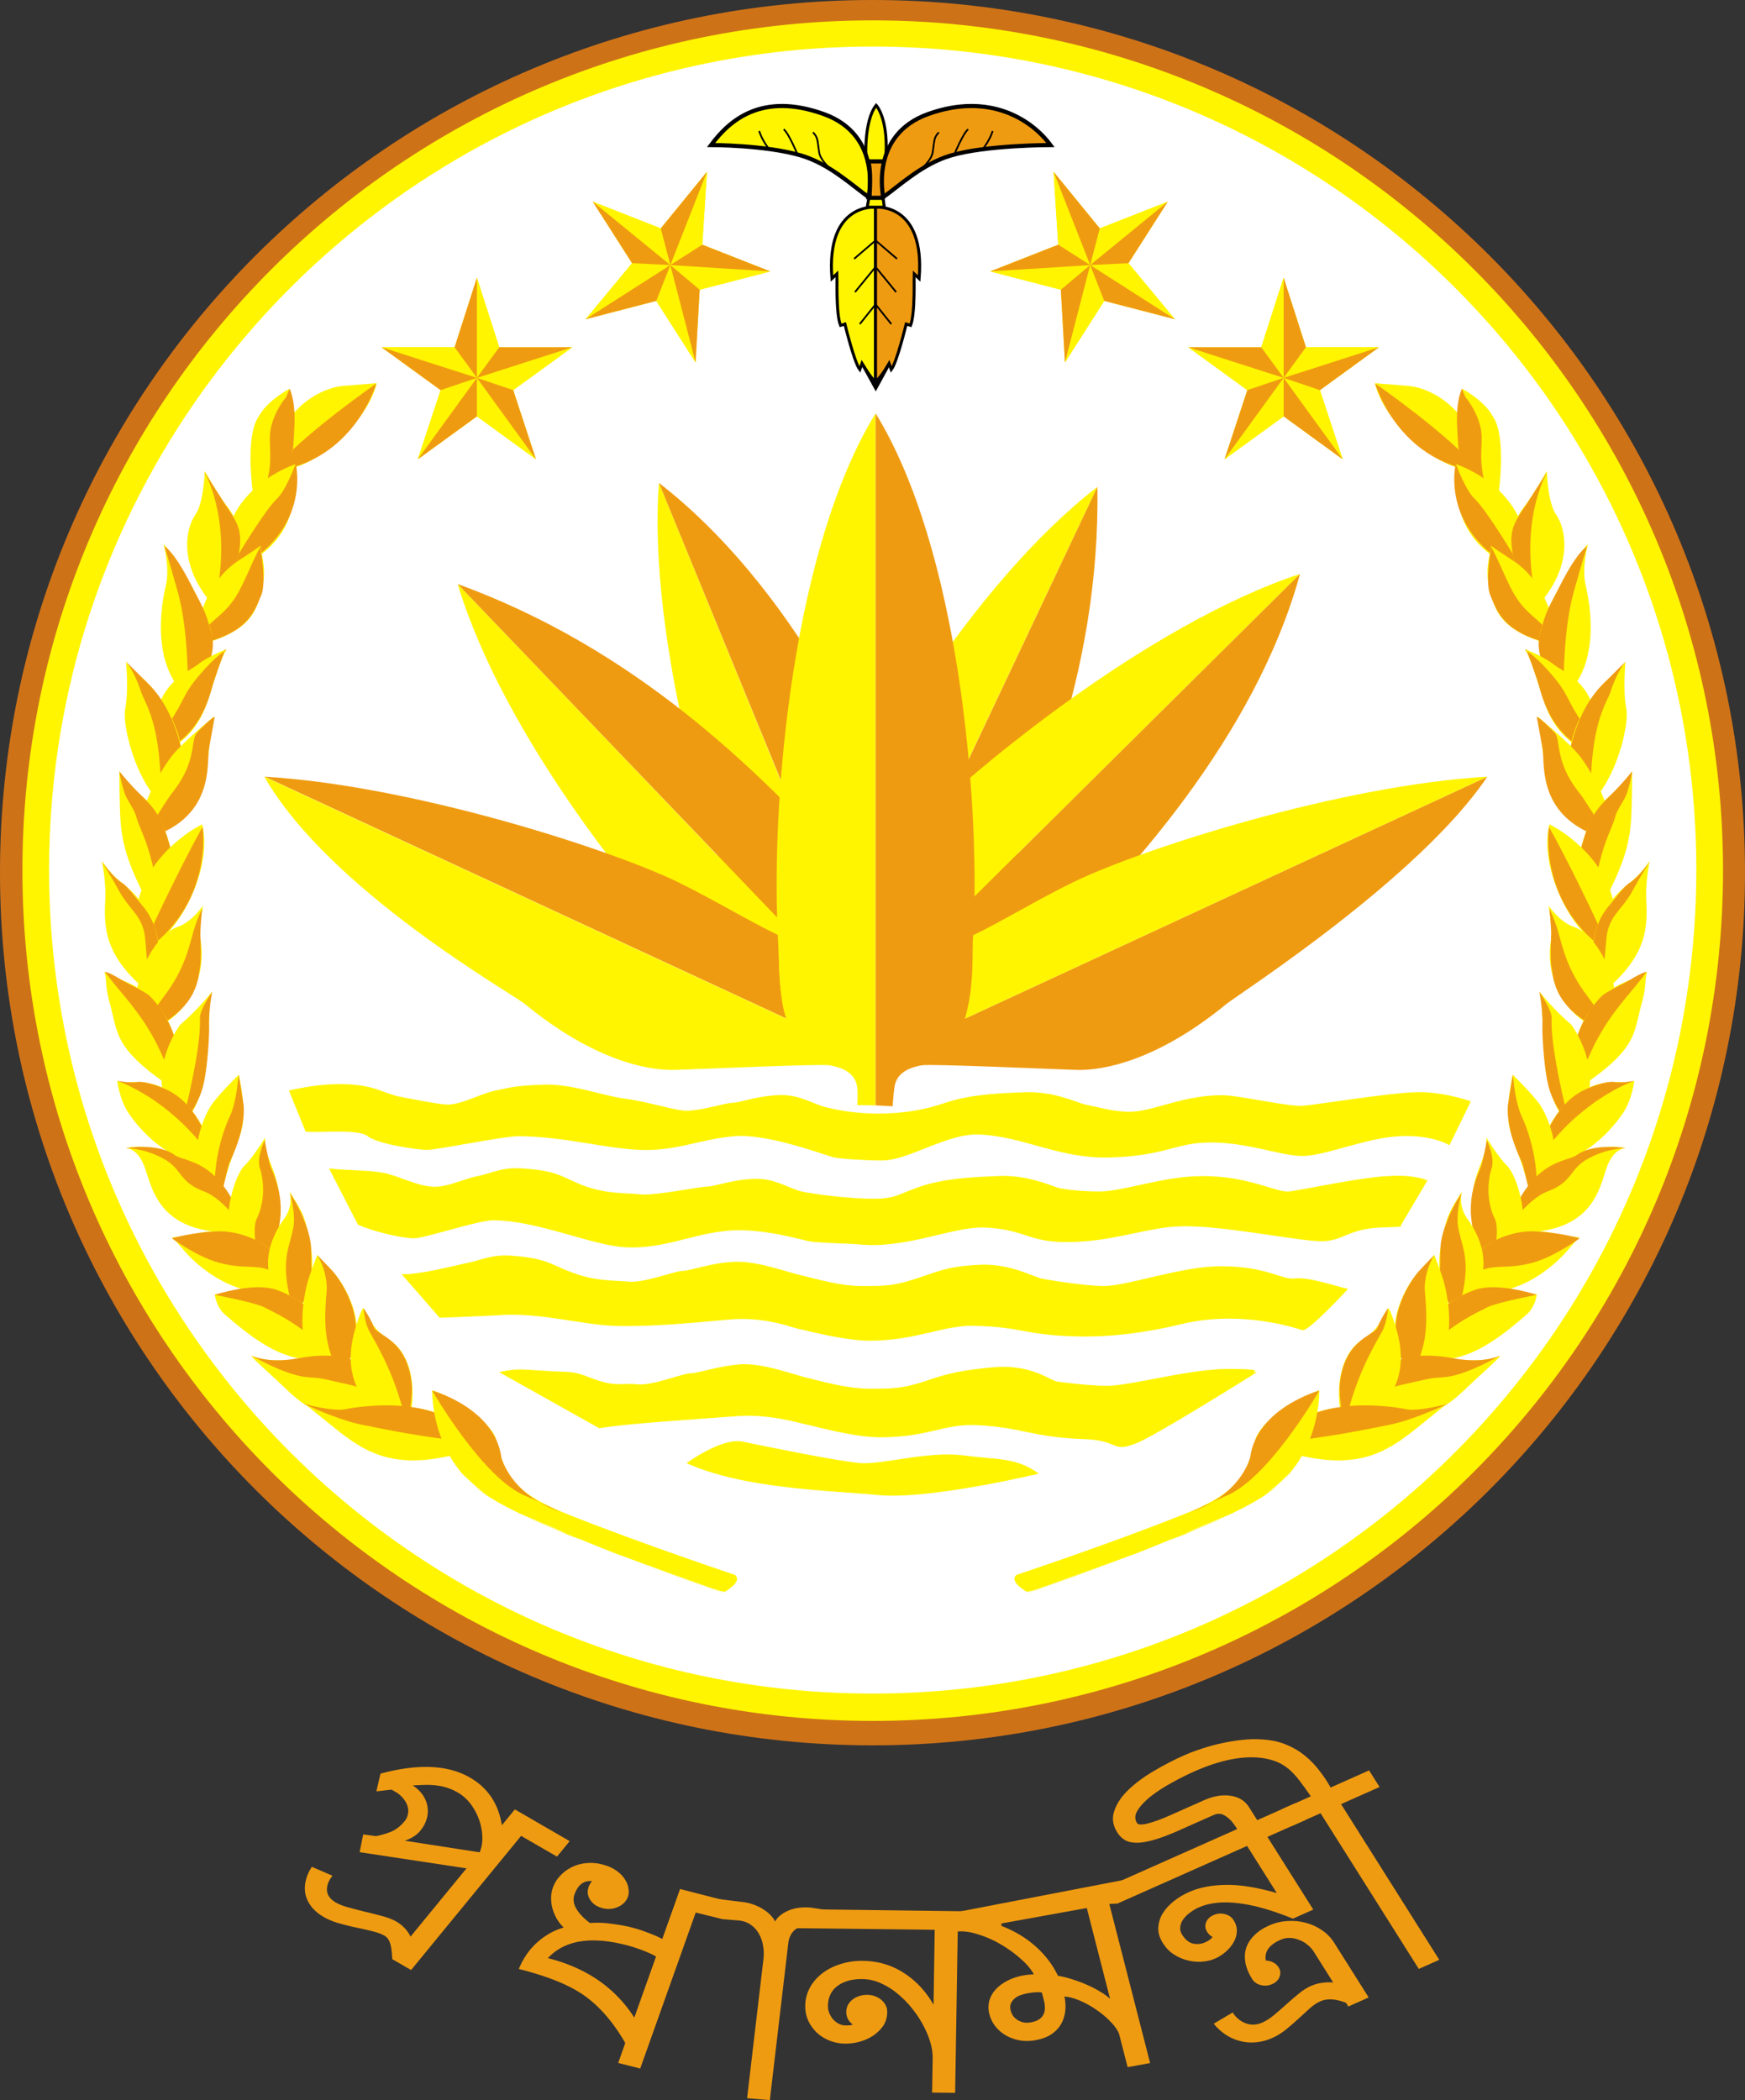 <svg xmlns="http://www.w3.org/2000/svg" width="600" height="721.98" clip-rule="evenodd" fill-rule="evenodd" image-rendering="optimizeQuality" shape-rendering="geometricPrecision" text-rendering="geometricPrecision"><rect width="100%" height="100%" fill="#333333" stroke="none"/><path d="M300.07 0C134.27 0 0 134.3 0 299.9 0 465.7 134.27 600 300.07 600 465.73 600 600 465.7 600 299.9 600 134.3 465.73 0 300.07 0Z" fill="#ce7218"/><path d="M300.07 7C138.55 7 7.71 137.8 7.71 299.2c0 161.5 130.84 292.4 292.36 292.4 161.38 0 292.37-130.9 292.37-292.4C592.44 137.8 461.45 7 300.07 7Z" fill="#fff500"/><path d="M300.07 16c-41.63 0-81.16 9-116.75 25.1C85.16 85.6 16.88 184.4 16.88 299c0 156.4 126.79 283.2 283.19 283.2 156.4 0 283.19-126.8 283.19-283.2 0-156.2-126.79-283-283.19-283z" fill="#fff"/><path d="M291.418 348.974c-4.664-1.805-8.426-4.664-12.187-8.275-2.408-2.257-13.09-6.018-1.655-32.8 17.904-42.43 57.024-107.429 99.755-140.53z" fill="#fff500"/><path d="M291.87 348.222c9.328 5.116 24.074 15.197 42.58-21.666 20.463-41.226 43.934-94.64 42.881-159.187z" fill="#ef9b11"/><path d="M297.739 345.214c-3.762-3.31-3.31 0-5.718-4.665-1.504-2.859-12.338-19.409 7.373-40.775 31.295-34.004 96.294-85.612 147.6-102.463z" fill="#fff500"/><path d="M298.34 344.612c7.071 7.974 18.958 22.87 55.52-10.984 33.853-31.296 77.938-80.948 93.134-136.317z" fill="#ef9b11"/><path d="M306.164 360.41c-4.514 2.257-1.204 3.16-6.47 3.46-3.31.301-22.57 4.063-34.907-22.268-19.41-41.828-42.28-121.722-38.217-175.587z" fill="#fff500"/><path d="M306.013 359.657c10.08-3.46 28.437-8.727 10.983-55.52-15.949-43.182-44.987-102.915-90.426-138.122Z" fill="#ef9b11"/><path d="M118.54 132.613c-8.276.451-24.074 8.576-25.127 29.49 16.099 0 33.402-18.356 36.11-30.393 0 0-2.859.301-10.983.903z" fill="#fff500"/><path d="M93.413 162.103c28.437-3.31 35.96-30.242 35.96-30.242s-25.277 17.453-35.96 30.242z" fill="#ef9b11"/><path d="M101.086 142.844c-.451-3.761-.451-7.222-1.655-9.178 0 0-7.523 4.063-10.381 9.329-.753 1.203-5.267 6.77-1.355 32.198 9.78-8.275 15.197-19.108 13.391-32.349z" fill="#fff500"/><path d="M99.582 133.666s2.106 3.912 1.655 12.79c-.452 10.682-.753 12.337-4.965 19.108-3.612 5.868-7.824 9.178-7.824 9.178 6.77-14.444 3.61-20.312 4.514-26.632 1.053-6.62 5.416-11.585 5.416-11.585z" fill="#ef9b11"/><path d="M77.765 197.461c13.391-6.319 25.277-13.39 23.923-37.916 0 0-28.888 9.028-23.923 37.916z" fill="#fff500"/><path d="M77.765 197.461c4.213-6.921 13.09-21.817 17.604-26.18 3.009-2.859 6.319-11.886 6.319-11.886s6.17 24.675-23.923 38.066z" fill="#ef9b11"/><path d="M77.916 173.84c-1.204-1.506-3.912-5.568-7.524-11.887 0 0-.3 10.833-3.16 14.895-3.159 4.364-6.47 17.303 6.32 31.446 1.505-2.106 15.949-20.161 4.364-34.455z" fill="#fff500"/><path d="M70.392 162.404s4.665 7.373 6.922 10.833c4.062 5.868 5.115 8.125 5.266 11.887.3 11.434-9.028 23.17-9.028 23.17 7.072-28.136-3.01-45.438-3.01-45.438z" fill="#ef9b11"/><path d="M90.253 201.674c1.354-6.169-.15-10.08-.752-14.143 0 0 1.655-.752-7.824 5.417-8.275 5.416-13.843 16.7-14.896 29.189 19.56-4.665 21.667-12.187 23.472-20.463z" fill="#fff500"/><path d="M89.651 187.682s-2.257 4.212-4.513 9.478c-3.01 6.47-4.514 10.081-10.533 15.197-8.727 7.523-7.372 9.329-7.372 9.329 17.905-3.762 20.011-10.984 22.569-17.002 1.956-4.514-.301-16.551-.301-16.551z" fill="#ef9b11"/><path d="M67.834 205.135c-2.106-4.063-9.478-16.4-11.585-18.055 0 0 2.257 7.974.753 14.293-1.355 5.718-5.568 27.535 7.974 38.669 8.877-13.391 11.435-18.206 2.858-34.907z" fill="#fff500"/><path d="M56.55 187.832s3.16 1.354 9.328 13.541c3.461 6.921 4.815 8.276 6.922 16.701 2.558 10.081-8.125 21.366-8.125 21.366 0-26.18-3.31-35.058-4.664-39.872-.903-3.46-3.461-11.736-3.461-11.736z" fill="#ef9b11"/><path d="M72.65 237.183c1.203-3.762 3.31-10.984 5.266-13.993 0 0-5.868 2.106-9.93 5.266-4.214 3.31-17.906 7.523-14.295 31.296 14.745-5.718 17.153-17.152 18.958-22.57z" fill="#fff500"/><path d="M77.765 223.49s-3.46 1.806-9.178 8.577c-5.868 6.771-5.116 8.877-10.532 16.551-1.505 2.106-4.364 11.134-4.364 11.134 16.551-7.222 18.357-21.366 20.011-26.03 1.656-4.965 3.762-10.532 3.762-10.532z" fill="#ef9b11"/><path d="M51.585 235.678c-2.709-3.009-6.771-5.567-8.275-8.275 0 0 1.053 9.93-.301 16.55-.903 5.267 3.31 23.623 12.337 32.199 15.648-14.294 1.656-34.305-3.761-40.474z" fill="#fff500"/><path d="m43.31 227.403 7.974 7.974c4.514 4.514 8.727 11.736 11.134 22.419 2.257 10.532-7.072 18.356-7.072 18.356.301-27.835-5.416-33.854-6.92-38.518-2.258-6.92-5.116-10.231-5.116-10.231z" fill="#ef9b11"/><path d="M71.596 259.902c.452-4.062 1.354-10.382 1.956-13.541 0 0-9.63 7.824-13.993 12.94-3.46 4.062-13.993 21.214-10.683 29.34 20.614-5.869 21.817-18.959 22.72-28.739z" fill="#fff500"/><path d="M73.853 246.36s-1.505.603-6.169 5.568c-2.257 2.558.15 9.93-8.576 20.764-1.655 1.956-10.232 15.948-10.232 15.948 25.73-6.62 21.968-26.782 23.021-31.596 1.204-6.47 1.956-10.683 1.956-10.683z" fill="#ef9b11"/><path d="M48.876 273.745c-2.106-1.505-4.965-4.665-7.823-8.577 0 0 0 6.771.15 11.285.301 12.338 1.053 19.41 15.197 43.784 8.275-17.303 1.053-39.872-7.524-46.492z" fill="#fff500"/><path d="M41.053 265.168s3.31 4.213 7.823 8.577c4.514 4.513 6.922 7.222 9.78 18.055 4.213 16.55-2.256 28.437-2.256 28.437-3.762-30.092-7.824-33.252-9.48-39.27-.752-3.01-3.31-5.718-4.212-8.727-1.505-4.965-1.655-7.072-1.655-7.072z" fill="#ef9b11"/><path d="M48.124 328.06c15.046-7.07 24.977-31.144 21.366-44.686 0 0-29.792 14.294-21.366 44.687z" fill="#fff500"/><path d="M48.124 328.06c11.586-26.18 21.516-43.783 21.516-43.783s4.213 27.233-21.516 43.784z" fill="#ef9b11"/><path d="M41.956 303.536c-3.612-2.859-5.417-5.417-6.922-7.523 0 0 1.354 6.47 1.204 12.187-.452 10.231-1.053 20.011 15.196 33.252 8.276-17.454-.752-31.296-9.478-37.916z" fill="#fff500"/><path d="M34.884 296.013s3.009 4.664 6.47 10.983c3.46 6.019 7.974 8.125 8.576 15.95.752 8.274 1.504 18.506 1.504 18.506 3.16-5.868 6.019-20.613-2.708-30.393-2.257-2.709-4.965-6.47-6.77-7.523-3.16-1.956-7.072-7.523-7.072-7.523z" fill="#ef9b11"/><path d="M69.038 323.698c-.752-4.063.301-9.028.752-12.338 0 0-3.76 5.567-8.576 7.222-9.027 3.01-18.807 22.569-12.638 36.863 19.71-6.17 21.816-23.773 20.462-31.747z" fill="#fff500"/><path d="M69.49 312.413s-1.656 3.31-2.86 7.373c-1.805 6.319-3.159 13.39-10.23 22.72-7.524 10.08-7.824 12.939-7.824 12.939 19.56-7.975 19.41-18.657 20.161-22.72.602-2.859.15-11.886.15-11.585 0-2.408.603-8.727.603-8.727z" fill="#ef9b11"/><path d="M37.592 344.31c-1.504-5.566-.752-6.77-1.655-10.23 0 0 1.053.601 8.426 3.911 11.585 5.116 20.312 20.312 15.949 36.713-21.667-14.294-19.56-19.26-22.72-30.394z" fill="#fff500"/><path d="M36.088 334.08s2.708 3.76 6.62 8.274c5.567 6.771 8.124 10.683 11.134 16.4 3.46 7.072 6.77 15.498 6.77 15.498 3.612-17.303-5.566-28.286-9.178-31.898-1.354-1.354-8.124-4.513-9.78-5.566-4.062-2.558-5.566-2.709-5.566-2.709z" fill="#ef9b11"/><path d="M71.446 360.41c.451-8.877.3-15.197 1.504-19.56 0 0-4.363 5.718-10.983 11.435-.301.15-14.595 20.312.451 34.907 7.824-8.276 8.576-19.861 9.028-26.782z" fill="#fff500"/><path d="M72.95 340.85s-1.204 6.169-1.053 11.586c.15 2.708-.451 14.143-1.956 20.462-1.505 6.921-7.523 14.294-7.523 14.294 4.062-16.1 6.62-29.64 6.32-37.164-.151-2.558 3.61-8.125 3.61-8.125z" fill="#ef9b11"/><path d="M49.93 372.146c-4.514-.602-7.373.451-9.63-.602 0 0 .753 6.47 3.912 11.134 5.417 7.974 15.799 17.905 30.092 18.506-3.009-17.302-13.541-27.534-24.374-29.038Z" fill="#fff500"/><path d="M40.3 371.544s14.896 4.965 27.986 20.613c4.514 5.266 6.018 8.727 6.018 8.727-4.664-18.658-12.337-23.623-15.346-25.428-2.258-1.354-9.028-4.063-12.038-3.46-1.805.45-6.62-.452-6.62-.452z" fill="#ef9b11"/><path d="M83.633 384.333c.301-6.62-.903-11.435-1.505-14.895 0 0-5.717 5.566-8.877 9.629-3.611 4.664-11.736 23.622 1.806 36.863 3.46-19.26 8.425-24.375 8.576-31.597z" fill="#fff500"/><path d="M82.128 369.588s.903 5.868 1.655 10.382c-.3-1.204 1.655 6.168-4.814 19.56-.903 2.106-4.213 17.754-4.213 17.754-3.31-16.25 3.009-30.844 4.213-33.402 2.257-4.665 2.858-12.489 2.858-12.489z" fill="#ef9b11"/><path d="M56.099 395.316c-2.558-.602-8.125-1.805-12.79-.602 0 0 4.063-.15 6.47 6.62 2.709 7.524 4.965 24.375 34.757 22.118-5.266-17.002-14.595-24.525-28.437-28.136Z" fill="#fff500"/><path d="M43.31 394.716s5.868-.15 12.638 3.46c6.921 3.612 5.266 8.125 14.294 11.436 7.372 2.858 14.294 13.842 14.294 13.842-8.125-25.278-20.764-23.773-24.375-26.33-5.868-4.364-16.851-2.408-16.851-2.408Z" fill="#ef9b11"/><path d="M95.97 410.512c-1.052-8.877-5.115-12.79-4.814-19.41 0 0-4.213 6.922-7.222 9.78-4.213 4.213-12.037 30.243 5.416 35.208 5.718-5.717 7.824-16.1 6.62-25.578z" fill="#fff500"/><path d="M91.006 392s-2.86 5.868-1.656 9.63c-.3-1.054 3.31 8.275-1.053 17.302-2.106 3.912 1.053 17.303 1.053 17.303 12.338-17.303 5.417-30.844 3.612-35.358-.602-1.655-1.956-8.877-1.956-8.877Z" fill="#ef9b11"/><path d="M76.561 423.304c-4.363-.752-10.381 1.354-17.453 2.107 0 0-.452-.903 4.062 4.363 3.912 4.664 18.808 19.108 38.067 13.39-5.718-14.142-10.533-17.302-24.676-19.86z" fill="#fff500"/><path d="M59.108 425.708s6.77-2.106 16.25-2.408c3.31-.15 10.682 1.054 16.25 5.267 6.47 4.965 9.177 14.594 9.177 14.594-9.93-11.284-13.09-5.567-25.879-9.178-7.372-2.106-15.798-8.275-15.798-8.275z" fill="#ef9b11"/><path d="M106.352 425.708c-1.655-8.275-2.858-9.78-6.77-16.1 0 0 1.504 4.816-1.956 9.48-4.966 6.77-10.834 20.462 3.761 33.252 6.169-7.824 7.072-17.304 4.965-26.632z" fill="#fff500"/><path d="M99.732 410.212s3.16 4.664 4.965 9.63c3.01 7.673 2.107 9.63 2.408 16.55.15 8.426-5.718 15.95-5.718 15.95-5.567-18.056-2.257-21.968-.602-29.942 1.053-5.116-1.053-12.188-1.053-12.188z" fill="#ef9b11"/><path d="M98.378 444.668c-8.727-4.965-14.745-1.204-24.525.3 0 0 .301 4.063 3.46 6.922 13.542 11.736 23.472 17.905 38.669 14.896 4.514-9.028-8.877-17.153-17.604-22.118z" fill="#fff500"/><path d="M73.853 445.12s13.541-4.514 21.365-1.655c6.32 2.257 8.878 4.815 12.64 7.523 14.443 10.231 7.522 15.798 7.522 15.798-13.09-12.638-21.967-15.948-24.676-17.453-3.46-1.655-16.851-4.213-16.851-4.213z" fill="#ef9b11"/><path d="M120.496 447.076c-3.611-8.877-8.426-12.037-11.435-15.648 0 0-2.859 7.373-3.461 9.93-1.504 5.718-5.717 28.137 10.382 32.5 6.921-8.727 8.576-16.852 4.514-26.782z" fill="#fff500"/><path d="M109.06 431.428s3.16 4.664 3.31 11.284c0 2.86-1.805 13.391 1.204 22.268 1.355 4.213 2.408 8.878 2.408 8.878 13.24-15.347 2.558-31.748-1.204-36.412-.451-.602-5.717-6.018-5.717-6.018z" fill="#ef9b11"/><path d="M110.716 466.184c-4.364-.451-13.842 3.611-24.224 0 0 0-.903-.451 6.018 5.868 12.94 11.586 13.993 17.303 40.925 11.134-5.567-14.745-8.275-16.1-22.72-17.002z" fill="#fff500"/><path d="M85.74 465.6s12.187 7.222 19.86 7.824c5.868.451 3.46.15 15.046 2.708 7.523 1.806 12.188 7.222 12.188 7.222-2.86-22.418-27.384-16.851-30.394-16.4-11.585 2.106-16.7-1.354-16.7-1.354z" fill="#ef9b11"/><path d="M133.736 460.468c-6.62-4.213-6.32-7.674-8.877-10.833 0 0-1.053 1.354-2.859 7.673-8.124 28.738 21.817 35.058 18.056 33.703 3.61-12.037 1.956-25.277-6.32-30.543z" fill="#fff500"/><path d="M125.01 449.784s2.407 3.31 3.61 6.62c1.204 2.708 11.436 4.063 12.94 19.41.452 4.363-1.504 15.196-1.504 15.196-3.461-16.852-9.63-27.233-13.09-33.402-1.656-3.01-1.956-7.824-1.956-7.824z" fill="#ef9b11"/><path d="M128.17 483.488c-4.364.15-9.931 3.01-23.021-.452 0 0-1.655-1.504 5.567 4.364 13.39 10.833 23.02 20.011 51.758 10.984-4.815-14.445-19.56-15.348-34.305-14.896z" fill="#fff500"/><path d="M104.396 482.584s12.188 5.718 20.162 7.222c8.276 1.655 15.347 3.16 28.588 4.965 7.673 1.053 9.478 3.611 9.478 3.611-6.168-20.312-40.323-14.745-43.482-13.992-4.514 1.053-14.746-1.806-14.746-1.806z" fill="#ef9b11"/><path d="M252.75 541.412s-32.048-10.683-56.573-20.463c-18.657-7.222-22.569-13.09-25.578-26.03-.752-3.761-9.329-12.487-21.967-17.001 0 0-.903 22.418 17.754 35.508 11.886 8.276 40.474 19.26 82.151 34.155 0 0 7.072-3.611 4.213-6.169z" fill="#fff500"/><path d="M181.282 514.48c-14.896-5.417-32.65-36.412-32.65-36.412s21.516 5.868 23.772 23.02c0 0 3.01 12.64 20.312 18.658z" fill="#ef9b11"/><path d="M156.305 503.496s8.877 11.585 22.87 17.002c2.257.903 32.048 13.842 39.12 16.1 6.62 2.256 30.242 10.983 30.242 10.983l1.053-.452s-.45.452-4.664-1.053c-4.062-1.504-30.844-11.134-35.508-12.789-4.664-1.655-8.727-3.46-9.78-3.912-1.054-.602-5.116-2.407-6.62-2.859-1.656-.602-6.47-2.708-8.878-3.761-2.708-1.053-7.523-3.46-9.328-4.213-2.107-.903-4.364-2.558-6.47-3.912-2.257-1.505-4.815-3.31-6.62-4.815-1.505-1.504-3.912-4.815-5.417-6.319z" fill="#fff"/><path d="M296.233 345.815c-3.31 3.762-7.372 6.169-12.037 8.426-3.009 1.354-10.23 10.08-31.145-10.081-33.251-32.048-80.045-91.63-95.693-143.388Z" fill="#fff500"/><path d="M295.781 345.214c8.275-6.921 22.87-17.152-4.965-47.395-31.145-34.004-72.672-74.93-133.458-97.047zM267.67 321.5c-9.93-4.7-21.82-12-34.46-18.2-24.37-11.8-92.23-33.4-142.33-36.3l179.5 83.2c-3.47-12.2-2.26-23.9-2.71-28.7z" fill="#ef9b11"/><path d="M295.07 380s.3-2.9 0-6.1c-.6-4.6-4.36-6.7-9.63-7.6-3.31-.5-43.63 1.3-52.96 1.6-9.48.3-28.14-3.3-51.76-22.7-4.36-3.6-67.11-39-89.52-78.1l179.5 83.2c-2.41-6.7-2.26-15.3-3.01-30.5-2.11-45.9 5.26-131.4 33.7-177.6v237.9z" fill="#fff"/><path d="M301.07 380V142.1c-28.44 46.2-35.81 131.7-33.7 177.6.75 15.2.6 23.8 3.01 30.5L90.88 267c22.41 39.1 85.16 74.5 89.52 78.1 23.62 19.4 42.28 23 51.76 22.7 9.33-.3 49.65-2.1 52.96-1.6 5.27.9 9.03 3 9.63 7.6.3 3.2 0 6.1 0 6.1z" fill="#fff500"/><path d="M306.94 380.3s.15-3.3.6-6.5c.6-4.6 4.36-6.7 9.48-7.6 3.46-.5 43.63 1.3 53.11 1.6 9.33.3 27.99-3.3 51.61-22.7 4.51-3.6 66.2-43.2 89.67-78.1l-179.65 83.2c2.41-6.7 2.41-15.3 3.01-30.5 2.11-45.9-5.26-131.4-33.7-177.6V380Z" fill="#ef9b11"/><path d="M307.07 380s.15-3.3.6-6.5c.6-4.6 4.36-6.7 9.48-7.6 3.46-.5 43.63 1.3 53.11 1.6 9.33.3 27.99-3.3 51.61-22.7 4.51-3.6 66.2-43.2 89.67-78.1l-179.65 83.2c2.41-6.7 2.41-15.3 3.01-30.5 2.11-45.9-5.26-131.4-33.7-177.6v237.9" fill="none"/><path d="M334.62 321.5c9.78-4.7 21.67-12 34.31-18.2 24.37-11.8 92.23-33.4 142.48-36.3l-179.65 83.2c3.61-12.2 2.26-23.9 2.86-28.7zM105.07 389c3.16.6 18.2-1.1 21.36 1.6 3.16 2.6 16.7 4.7 20.47 4.7 3.61 0 26.02-4.7 31.29-4.7 15.2 0 30.24 4.3 41.83 4.7 12.49.5 20.31-3.6 32.35-4.7 12.03-1 31.9 6.8 34.45 7.3 2.71.6 14.6 1.2 17.31 1 8.87-.4 21.51-9.2 32.35-8.9 15.64.6 27.68 8.5 45.43 7.9 17.76-.5 22.57-4.8 32.35-5.1 13.7-.6 25.73 4.6 33.56 4.6 7.82 0 21.96-6.3 33.4-6.8 11.43-.6 17.15 3.1 17.15 3.1l7.37-15.1s-10.38-3.7-19.86-3.1c-9.33.4-32.95 4.2-37.61 4.6-4.67.6-21.97-3.6-28.14-3.6-13.69 0-23.62 5.7-31.9 5.7-5.71 0-12.48-2.1-15.19-2.5-2.56-.6-10.99-4.8-21.37-4.2-10.53.4-18.81 1-26.63 3.6-7.82 2.7-15.2 3.7-23.02 3.7s-13.09-1-17.75-2.1c-4.67-1-9.48-4.8-17.31-4.2-7.82.5-12.49 2.6-15.04 2.6-2.71 0-11.59 3.1-16.85 2.7-5.12-.6-12.94-3.2-20.77-4.2-7.82-1.1-18.35-5.3-28.29-4.7-9.93.4-10.38 1-15.64 2-5.27 1-12.04 5.2-17.31 4.8-5.11-.6-10.38-1.7-15.64-2.7-5.27-1.1-7.83-3.4-15.65-4.1-10.38-1.1-22.42 2-22.42 2zM123.07 421c5.72 2.6 15.65 4.7 19.26 4.7 3.77 0 21.97-6.2 27.24-6.2 15.19 0 34.45 8.9 45.89 9.3 12.64.6 22.57-4.6 34.6-5.7 12.04-1.1 25.58 3.2 28.14 3.6 2.71.6 14.59.8 17.3 1.1 16.1 1.6 31.9-6.1 42.73-5.8 15.8.5 15.2 6.4 35.06 4.7 12.49-1 22.42-4.8 32.35-5.1 13.69-.6 40.77 5.1 48.6 5.1 7.82 0 8.88-4.2 20.46-4.7 11.44-.4 6.77-.4 6.77-.4l9.33-15.8s-4.06-2.1-13.54-1.5c-9.33.4-29.19 4.7-34.01 5.3-4.66.4-13.54-5.3-29.79-5.3-13.54 0-27.08 5.3-35.51 5.3-5.71 0-10.98-.6-13.54-1.1-2.55-.6-10.98-4.8-21.36-4.2-10.53.4-18.81 1-26.63 3.6-7.83 2.7-8.43 4.2-16.25 4.2-7.83 0-19.86-1.5-24.53-2.5-4.66-1.1-9.48-4.9-17.3-4.3-7.83.5-12.49 2.6-15.05 2.6-2.71 0-17.9 3.2-23.02 2.7-5.26-.6-11.58 0-19.86-3.1-7.37-2.9-8.42-5-20.46-5.8-7.22-.6-10.38 1.5-15.65 2.6-5.27 1-10.98 4.2-16.1 3.6-5.26-.4-10.98-3.6-16.25-4.7-5.26-1-10.98-.7-18.81-1.5zM138.07 438c5.27.4 17.3-2.7 22.42-3.8 5.26-1 8.42-3.1 15.8-2.5 11.88.9 12.94 3 20.31 5.7 8.42 3.2 14.59 2.7 19.86 3.2 5.27.4 15.65-3.7 18.21-3.7 2.7 0 9.47-2.7 17.3-3.1 7.82-.6 18.81 3.6 23.47 4.6 4.81 1.1 13.09 3.7 20.91 3.7 7.83 0 10.99 0 18.81-2.6 7.83-2.6 10.98-4.2 21.52-4.7 10.38-.6 18.8 4.2 21.36 4.7 2.56.6 15.65 2.6 21.37 2.6 8.42 0 26.63-6.8 40.32-6.8 16.1 0 20.92 4.8 25.58 4.2 4.66-.5 12.04 2.1 18.21 3.6 0 0-13.7 14.8-15.65 14.2-6.77-2.2-23.47-6.4-41.23-2.2-11.89 2.9-24.52 4.7-37.16 4.3-17.16-.5-18.21-3.2-33.86-3.6-10.98-.5-20.31 5.1-36.56 5.1-8.88 0-21.97-3.6-24.67-4.1-2.56-.6-11.44-4.2-23.48-3.2-12.03 1.1-27.08 2.6-39.72 2.2-11.43-.5-24.52-4.3-37.61-3.8-4.21.3-20.92 1-22.42 1zM206.07 491c7.82-1.5 34.45-3.2 46.49-4.1 12.04-1.1 23.02 2.6 25.58 3 2.71.6 15.65 4.2 24.52 4.2 16.25 0 21.52-4.5 32.5-4.2 15.65.6 19.86 4.2 37.02 4.8 12.64.3 9.93 4.7 17.9 1.7 5.57-1.7 42.13-24.7 42.13-24.7-4.66.4 6.32-1.1-9.93-1.1-13.54 0-33.4 5.8-41.68 5.8-5.71 0-14.74-1.1-17.3-1.5-2.56-.6-8.88-5.9-21.37-4.9-10.53.9-16.25 2.1-24.07 4.9-7.82 2.5-10.98 2.5-18.81 2.5-7.82 0-16.25-2.5-20.91-3.6-4.66-1-15.65-5.3-23.47-4.8-7.83.6-14.6 3.1-17.31 3.1-2.55 0-12.93 4.3-18.2 3.8-5.27-.6-7.37 1.1-15.65-2.1-7.52-2.9-6.32-1.8-18.36-2.7-7.37-.5-8.27-.5-13.54.6zM236.07 503s12.04-8.9 19.26-7.4c7.37 1.5 32.95 6.8 40.77 7.4 7.83.4 23.02-4.2 35.06-2.7 12.04 1.6 18.21.6 26.03 6.3 0 0-37.01 8.9-54.77 7.4-17.75-1.7-46.49-2.1-66.35-11zM483.706 132.613c8.275.451 24.074 8.576 25.127 29.49-16.1 0-33.402-18.356-36.11-30.393 0 0 2.858.301 10.983.903z" fill="#fff500"/><path d="M508.834 162.103c-28.437-3.31-35.96-30.242-35.96-30.242s25.277 17.453 35.96 30.242z" fill="#ef9b11"/><path d="M501.162 142.844c.452-3.761.452-7.222 1.655-9.178 0 0 7.523 4.063 10.382 9.329.752 1.203 5.266 6.77 1.354 32.198-9.78-8.275-15.196-19.108-13.391-32.349z" fill="#fff500"/><path d="M502.666 133.666s-2.106 3.912-1.655 12.79c.451 10.682.752 12.337 4.965 19.108 3.611 5.868 7.824 9.178 7.824 9.178-6.77-14.444-3.611-20.312-4.514-26.632-1.053-6.62-5.416-11.585-5.416-11.585z" fill="#ef9b11"/><path d="M524.47 197.461c-13.391-6.319-25.278-13.39-23.923-37.916 0 0 28.888 9.028 23.923 37.916z" fill="#fff500"/><path d="M524.47 197.461c-4.213-6.921-13.09-21.817-17.604-26.18-3.01-2.859-6.32-11.886-6.32-11.886s-6.168 24.675 23.924 38.066z" fill="#ef9b11"/><path d="M524.33 173.84c1.204-1.506 3.912-5.568 7.523-11.887 0 0 .3 10.833 3.16 14.895 3.159 4.364 6.47 17.303-6.32 31.446-1.505-2.106-15.949-20.161-4.363-34.455z" fill="#fff500"/><path d="M531.854 162.404s-4.664 7.373-6.921 10.833c-4.063 5.868-5.116 8.125-5.266 11.887-.301 11.434 9.027 23.17 9.027 23.17-7.071-28.136 3.01-45.438 3.01-45.438z" fill="#ef9b11"/><path d="M511.994 201.674c-1.354-6.169.15-10.08.752-14.143 0 0-1.655-.752 7.824 5.417 8.276 5.416 13.843 16.7 14.896 29.189-19.56-4.665-21.666-12.187-23.472-20.463z" fill="#fff500"/><path d="M512.594 187.682s2.257 4.212 4.514 9.478c3.009 6.47 4.514 10.081 10.532 15.197 8.727 7.523 7.372 9.329 7.372 9.329-17.904-3.762-20.01-10.984-22.568-17.002-1.956-4.514.3-16.551.3-16.551z" fill="#ef9b11"/><path d="M534.414 205.135c2.106-4.063 9.479-16.4 11.585-18.055 0 0-2.257 7.974-.752 14.293 1.354 5.718 5.567 27.535-7.974 38.669-8.877-13.391-11.435-18.206-2.859-34.907z" fill="#fff500"/><path d="M545.698 187.832s-3.16 1.354-9.328 13.541c-3.461 6.921-4.815 8.276-6.922 16.701-2.558 10.081 8.125 21.366 8.125 21.366 0-26.18 3.31-35.058 4.665-39.872.902-3.46 3.46-11.736 3.46-11.736z" fill="#ef9b11"/><path d="M529.598 237.183c-1.204-3.762-3.31-10.984-5.266-13.993 0 0 5.868 2.106 9.93 5.266 4.213 3.31 17.905 7.523 14.294 31.296-14.745-5.718-17.152-17.152-18.958-22.57z" fill="#fff500"/><path d="M524.47 223.49s3.46 1.806 9.178 8.577c5.868 6.771 5.116 8.877 10.532 16.551 1.505 2.106 4.364 11.134 4.364 11.134-16.551-7.222-18.357-21.366-20.012-26.03-1.655-4.965-3.761-10.532-3.761-10.532z" fill="#ef9b11"/><path d="M550.662 235.678c2.708-3.009 6.77-5.567 8.275-8.275 0 0-1.053 9.93.301 16.55.903 5.267-3.31 23.623-12.338 32.199-15.647-14.294-1.654-34.305 3.762-40.474z" fill="#fff500"/><path d="m558.938 227.403-7.974 7.974c-4.514 4.514-8.727 11.736-11.134 22.419-2.257 10.532 7.071 18.356 7.071 18.356-.3-27.835 5.417-33.854 6.921-38.518 2.257-6.92 5.116-10.231 5.116-10.231z" fill="#ef9b11"/><path d="M530.65 259.902c-.452-4.062-1.354-10.382-1.956-13.541 0 0 9.63 7.824 13.993 12.94 3.46 4.062 13.993 21.214 10.683 29.34-20.614-5.869-21.817-18.959-22.72-28.739z" fill="#fff500"/><path d="M528.394 246.36s1.504.603 6.169 5.568c2.257 2.558-.15 9.93 8.576 20.764 1.655 1.956 10.231 15.948 10.231 15.948-25.728-6.62-21.967-26.782-23.02-31.596a1632.378 1632.378 0 0 1-1.956-10.683z" fill="#ef9b11"/><path d="M553.37 273.745c2.106-1.505 4.965-4.665 7.824-8.577 0 0 0 6.771-.15 11.285-.302 12.338-1.054 19.41-15.197 43.784-8.275-17.303-1.053-39.872 7.523-46.492z" fill="#fff500"/><path d="M561.194 265.168s-3.31 4.213-7.824 8.577c-4.514 4.513-6.92 7.222-9.78 18.055-4.212 16.55 2.257 28.437 2.257 28.437 3.762-30.092 7.824-33.252 9.48-39.27.751-3.01 3.31-5.718 4.212-8.727 1.505-4.965 1.655-7.072 1.655-7.072z" fill="#ef9b11"/><path d="M554.122 328.06c-15.046-7.07-24.976-31.144-21.365-44.686 0 0 29.791 14.294 21.365 44.687z" fill="#fff500"/><path d="M554.122 328.06c-11.585-26.18-21.516-43.783-21.516-43.783s-4.212 27.233 21.516 43.784z" fill="#ef9b11"/><path d="M560.29 303.536c3.61-2.859 5.416-5.417 6.921-7.523 0 0-1.354 6.47-1.204 12.187.452 10.231 1.053 20.011-15.196 33.252-8.275-17.454.752-31.296 9.479-37.916z" fill="#fff500"/><path d="M567.362 296.013s-3.01 4.664-6.47 10.983c-3.46 6.019-7.974 8.125-8.576 15.95-.752 8.274-1.505 18.506-1.505 18.506-3.16-5.868-6.018-20.613 2.709-30.393 2.256-2.709 4.965-6.47 6.77-7.523 3.16-1.956 7.072-7.523 7.072-7.523z" fill="#ef9b11"/><path d="M533.21 323.698c.752-4.063-.3-9.028-.752-12.338 0 0 3.761 5.567 8.576 7.222 9.028 3.01 18.808 22.569 12.639 36.863-19.71-6.17-21.817-23.773-20.463-31.747z" fill="#fff500"/><path d="M532.758 312.413s1.655 3.31 2.859 7.373c1.805 6.319 3.16 13.39 10.231 22.72 7.523 10.08 7.824 12.939 7.824 12.939-19.56-7.975-19.41-18.657-20.162-22.72-.602-2.859-.15-11.886-.15-11.585 0-2.408-.602-8.727-.602-8.727z" fill="#ef9b11"/><path d="M564.654 344.31c1.504-5.566.752-6.77 1.655-10.23 0 0-1.053.601-8.426 3.911-11.585 5.116-20.312 20.312-15.949 36.713 21.667-14.294 19.56-19.26 22.72-30.394z" fill="#fff500"/><path d="M566.158 334.08s-2.708 3.76-6.62 8.274c-5.567 6.771-8.125 10.683-11.134 16.4-3.46 7.072-6.77 15.498-6.77 15.498-3.612-17.303 5.566-28.286 9.177-31.898 1.354-1.354 8.125-4.513 9.78-5.566 4.063-2.558 5.567-2.709 5.567-2.709z" fill="#ef9b11"/><path d="M530.802 360.41c-.451-8.877-.3-15.197-1.504-19.56 0 0 4.363 5.718 10.983 11.435.301.15 14.595 20.312-.451 34.907-7.824-8.276-8.576-19.861-9.028-26.782z" fill="#fff500"/><path d="M529.298 340.85s1.204 6.169 1.053 11.586c-.15 2.708.451 14.143 1.956 20.462 1.505 6.921 7.523 14.294 7.523 14.294-4.062-16.1-6.62-29.64-6.32-37.164.151-2.558-3.61-8.125-3.61-8.125z" fill="#ef9b11"/><path d="M552.318 372.146c4.514-.602 7.372.451 9.63-.602 0 0-.753 6.47-3.913 11.134-5.416 7.974-15.798 17.905-30.092 18.506 3.01-17.302 13.542-27.534 24.375-29.038z" fill="#fff500"/><path d="M561.946 371.544s-14.896 4.965-27.986 20.613c-4.513 5.266-6.018 8.727-6.018 8.727 4.664-18.658 12.338-23.623 15.347-25.428 2.257-1.354 9.028-4.063 12.037-3.46 1.805.45 6.62-.452 6.62-.452z" fill="#ef9b11"/><path d="M518.614 384.333c-.3-6.62.903-11.435 1.504-14.895 0 0 5.718 5.566 8.878 9.629 3.61 4.664 11.736 23.622-1.806 36.863-3.46-19.26-8.426-24.375-8.576-31.597z" fill="#fff500"/><path d="M520.118 369.588s-.903 5.868-1.655 10.382c.301-1.204-1.655 6.168 4.815 19.56.902 2.106 4.213 17.754 4.213 17.754 3.31-16.25-3.01-30.844-4.213-33.402-2.257-4.665-2.859-12.489-2.859-12.489z" fill="#ef9b11"/><path d="M546.146 395.316c2.558-.602 8.125-1.805 12.79-.602 0 0-4.063-.15-6.47 6.62-2.709 7.524-4.966 24.375-34.757 22.118 5.266-17.002 14.595-24.525 28.437-28.136z" fill="#fff500"/><path d="M558.938 394.716s-5.868-.15-12.638 3.46c-6.922 3.612-5.267 8.125-14.294 11.436-7.373 2.858-14.294 13.842-14.294 13.842 8.125-25.278 20.764-23.773 24.374-26.33 5.868-4.364 16.852-2.408 16.852-2.408z" fill="#ef9b11"/><path d="M506.274 410.512c1.054-8.877 5.116-12.79 4.815-19.41 0 0 4.213 6.922 7.222 9.78 4.213 4.213 12.037 30.243-5.417 35.208-5.717-5.717-7.824-16.1-6.62-25.578z" fill="#fff500"/><path d="M511.242 392s2.859 5.868 1.655 9.63c.301-1.054-3.31 8.275 1.053 17.302 2.107 3.912-1.053 17.303-1.053 17.303-12.337-17.303-5.416-30.844-3.61-35.358.601-1.655 1.955-8.877 1.955-8.877z" fill="#ef9b11"/><path d="M525.67 423.304c4.363-.752 10.382 1.354 17.453 2.107 0 0 .452-.903-4.062 4.363-3.912 4.664-18.807 19.108-38.067 13.39 5.718-14.142 10.533-17.302 24.676-19.86z" fill="#fff500"/><path d="M543.138 425.708s-6.77-2.106-16.25-2.408c-3.31-.15-10.682 1.054-16.25 5.267-6.47 4.965-9.177 14.594-9.177 14.594 9.93-11.284 13.09-5.567 25.879-9.178 7.372-2.106 15.798-8.275 15.798-8.275z" fill="#ef9b11"/><path d="M495.894 425.708c1.655-8.275 2.859-9.78 6.77-16.1 0 0-1.504 4.816 1.957 9.48 4.965 6.77 10.833 20.462-3.762 33.252-6.169-7.824-7.071-17.304-4.965-26.632z" fill="#fff500"/><path d="M502.514 410.212s-3.16 4.664-4.965 9.63c-3.01 7.673-2.107 9.63-2.408 16.55-.15 8.426 5.718 15.95 5.718 15.95 5.567-18.056 2.257-21.968.602-29.942-1.053-5.116 1.053-12.188 1.053-12.188z" fill="#ef9b11"/><path d="M503.87 444.668c8.727-4.965 14.745-1.204 24.525.3 0 0-.301 4.063-3.46 6.922-13.542 11.736-23.472 17.905-38.669 14.896-4.514-9.028 8.877-17.153 17.604-22.118z" fill="#fff500"/><path d="M528.394 445.12s-13.542-4.514-21.366-1.655c-6.319 2.257-8.877 4.815-12.638 7.523-14.444 10.231-7.523 15.798-7.523 15.798 13.09-12.638 21.967-15.948 24.675-17.453 3.46-1.655 16.852-4.213 16.852-4.213z" fill="#ef9b11"/><path d="M481.75 447.076c3.611-8.877 8.426-12.037 11.435-15.648 0 0 2.859 7.373 3.46 9.93 1.505 5.718 5.718 28.137-10.381 32.5-6.921-8.727-8.576-16.852-4.514-26.782z" fill="#fff500"/><path d="M493.186 431.428s-3.16 4.664-3.31 11.284c0 2.86 1.806 13.391-1.204 22.268-1.354 4.213-2.407 8.878-2.407 8.878-13.24-15.347-2.558-31.748 1.204-36.412.451-.602 5.717-6.018 5.717-6.018z" fill="#ef9b11"/><path d="M491.53 466.184c4.363-.451 13.842 3.611 24.224 0 0 0 .903-.451-6.018 5.868-12.94 11.586-13.993 17.303-40.926 11.134 5.568-14.745 8.276-16.1 22.72-17.002z" fill="#fff500"/><path d="M516.506 465.6s-12.187 7.222-19.86 7.824c-5.869.451-3.462.15-15.047 2.708-7.523 1.806-12.187 7.222-12.187 7.222 2.858-22.418 27.384-16.851 30.393-16.4 11.585 2.106 16.701-1.354 16.701-1.354z" fill="#ef9b11"/><path d="M468.51 460.468c6.62-4.213 6.32-7.674 8.877-10.833 0 0 1.053 1.354 2.859 7.673 8.125 28.738-21.817 35.058-18.056 33.703-3.61-12.037-1.956-25.277 6.32-30.543z" fill="#fff500"/><path d="M477.238 449.784s-2.407 3.31-3.61 6.62c-1.204 2.708-11.436 4.063-12.94 19.41-.452 4.363 1.504 15.196 1.504 15.196 3.46-16.852 9.63-27.233 13.09-33.402 1.655-3.01 1.956-7.824 1.956-7.824z" fill="#ef9b11"/><path d="M474.07 483.488c4.364.15 9.93 3.01 23.02-.452 0 0 1.656-1.504-5.566 4.364-13.392 10.833-23.02 20.011-51.759 10.984 4.815-14.445 19.56-15.348 34.305-14.896z" fill="#fff500"/><path d="M497.85 482.584s-12.187 5.718-20.162 7.222c-8.275 1.655-15.347 3.16-28.587 4.965-7.673 1.053-9.479 3.611-9.479 3.611 6.169-20.312 40.323-14.745 43.483-13.992 4.514 1.053 14.745-1.806 14.745-1.806z" fill="#ef9b11"/><path d="M349.496 541.412s32.048-10.683 56.573-20.463c18.657-7.222 22.57-13.09 25.579-26.03.752-3.761 9.328-12.487 21.967-17.001 0 0 .903 22.418-17.755 35.508-11.886 8.276-40.474 19.26-82.15 34.155 0 0-7.072-3.611-4.214-6.169z" fill="#fff500"/><path d="M420.966 514.48c14.896-5.417 32.65-36.412 32.65-36.412s-21.516 5.868-23.773 23.02c0 0-3.009 12.64-20.312 18.658z" fill="#ef9b11"/><path d="M445.942 503.496s-8.877 11.585-22.87 17.002c-2.257.903-32.048 13.842-39.12 16.1-6.62 2.256-30.242 10.983-30.242 10.983l-1.053-.452s.451.452 4.664-1.053c4.062-1.504 30.844-11.134 35.509-12.789 4.664-1.655 8.726-3.46 9.78-3.912 1.053-.602 5.115-2.407 6.62-2.859 1.655-.602 6.47-2.708 8.877-3.761 2.708-1.053 7.523-3.46 9.329-4.213 2.106-.903 4.363-2.558 6.47-3.912 2.256-1.505 4.814-3.31 6.62-4.815 1.504-1.504 3.912-4.815 5.416-6.319z" fill="#fff"/><path d="m196.78 119.372-20.313 14.746 7.824 23.772-20.312-14.745-20.313 14.745 7.824-23.772-20.312-14.746h25.127l7.674-23.923 7.673 23.923z" fill="#fff500"/><path d="M131.178 119.372h25.127l7.674 10.533zM163.979 95.45l7.673 23.922-7.673 10.533zM196.78 119.372l-20.313 14.746-12.488-4.213z" fill="#fff500"/><path d="m184.29 157.89-20.311-14.745v-13.24z" fill="#fff500"/><path d="m143.666 157.89 7.824-23.772 12.489-4.213z" fill="#fff500"/><path d="m163.979 95.45-7.674 23.922 7.674 10.533z" fill="#ef9b11"/><path d="M196.78 119.372h-25.128l-7.673 10.533zM184.29 157.89l-7.823-23.772-12.488-4.213zM143.666 157.89l20.313-14.745v-13.24z" fill="#ef9b11"/><path d="m131.178 119.372 20.312 14.746 12.489-4.213z" fill="#ef9b11"/><path d="m264.87 93.305-24.295 6.301-1.406 24.988-13.518-21.15-24.296 6.302 15.971-19.268-13.517-21.15 23.388 9.184 15.887-19.463-1.602 25.072z" fill="#fff500"/><path d="m203.809 69.329 23.388 9.183 3.293 12.608zM243.084 59.049l-1.602 25.072-10.992 7z" fill="#fff500"/><path d="m264.87 93.305-24.295 6.301-10.085-8.486Z" fill="#fff500"/><path d="m239.17 124.594-13.519-21.15 4.84-12.324zM201.355 109.746l15.971-19.268 13.164.642Z" fill="#fff500"/><path d="m243.084 59.049-15.887 19.463 3.293 12.608ZM264.87 93.305l-23.388-9.184-10.992 7z" fill="#ef9b11"/><path d="m239.17 124.594 1.405-24.988-10.085-8.486Z" fill="#ef9b11"/><path d="m201.355 109.746 24.296-6.301 4.84-12.325zM203.809 69.329l13.517 21.149 13.164.642z" fill="#ef9b11"/><path d="m408.562 119.372 20.308 14.746-7.82 23.772 20.312-14.745 20.308 14.745-7.82-23.772 20.312-14.746h-25.128l-7.672-23.923-7.692 23.923z" fill="#fff500"/><path d="M474.162 119.372h-25.128l-7.672 10.533z" fill="#fff500"/><path d="m441.362 95.45-7.692 23.922 7.692 10.533zM408.562 119.372l20.308 14.746 12.492-4.213z" fill="#fff500"/><path d="m421.05 157.89 20.312-14.745v-13.24zM461.67 157.89l-7.82-23.772-12.488-4.213z" fill="#fff500"/><path d="m441.362 95.45 7.672 23.922-7.672 10.533zM408.562 119.372h25.108l7.692 10.533zM421.05 157.89l7.82-23.772 12.492-4.213z" fill="#ef9b11"/><path d="m461.67 157.89-20.308-14.745v-13.24z" fill="#ef9b11"/><path d="m474.162 119.372-20.312 14.746-12.488-4.213z" fill="#ef9b11"/><path d="m340.47 93.305 24.295 6.301 1.406 24.988 13.517-21.15 24.298 6.302-15.973-19.268 13.517-21.15-23.388 9.184-15.886-19.463 1.601 25.072z" fill="#fff500"/><path d="m401.53 69.329-23.388 9.183-3.293 12.608zM362.256 59.049l1.601 25.072 10.992 7z" fill="#fff500"/><path d="m340.47 93.305 24.295 6.301 10.084-8.486z" fill="#fff500"/><path d="m366.17 124.594 13.518-21.15-4.839-12.324zM403.986 109.746l-15.973-19.268-13.164.642Z" fill="#fff500"/><path d="m362.256 59.049 15.886 19.463-3.293 12.608zM340.47 93.305l23.387-9.184 10.992 7z" fill="#ef9b11"/><path d="m366.17 124.594-1.405-24.988 10.084-8.486Z" fill="#ef9b11"/><path d="m403.986 109.746-24.298-6.301-4.839-12.325ZM401.53 69.329l-13.517 21.149-13.164.642Z" fill="#ef9b11"/><g stroke="#000"><path d="M301.048 131.259c-2.135-1.793-4.664-6.32-4.664-6.32l-.752 2.107c-1.956-2.558-5.116-15.648-5.116-15.648l-1.505.452c-1.655-4.063-1.142-17.08-1.203-17.755l-1.753 1.655c-2.106-26.18 14.993-24.525 14.993-24.525Z" fill="#fff500" stroke-width="1.016"/><path d="m301.048 82.66-7.372 6.32M300.747 92.14l-6.77 8.274M301.048 104.627l-5.416 6.771" fill="none" stroke-width=".61"/><g fill="#ef9b11"><path d="M301.048 131.259c2.134-1.793 4.664-6.32 4.664-6.32l.752 2.107c1.956-2.558 5.116-15.648 5.116-15.648l1.505.452c1.655-4.063 1.142-17.08 1.203-17.755l1.753 1.655c2.106-26.18-14.993-24.525-14.993-24.525Z" stroke-width="1.016"/><path d="m301.048 82.66 7.372 6.32M301.349 92.14l6.77 8.274M301.048 104.627l5.416 6.771" stroke-width=".61"/></g><path d="M304.47 55.5h-6.72s-.906-13.75 3.51-19.3c0 0 4.57 4.8 3.21 19.3z" fill="#fff500" stroke-width="1.016"/><path d="M298.642 67.765s4.816-21.366-15.496-28.588c-21.064-7.523-32.177 1.956-38.646 10.683 0 0 18.936 0 30.972 3.61 9.63 2.86 17.302 10.082 23.17 14.295z" fill="#fff500" stroke-width="1.422"/><path d="M288.705 60.714s-6.612-4.685-7.064-8.447c-.6-3.762-.3-4.965-2.106-6.77M274.118 52.87s-3.009-7.223-4.664-8.427M264.49 51.364s-2.408-3.009-3.46-6.319" fill="none" stroke-width=".61"/><path d="m298.192 71.225.602-3.46h4.814l.452 3.46z" fill="#fff500" stroke-width="1.016"/><path d="M303.47 68h-4.52c.362-5.368.38-11.218-.6-12.5h6.72c-.98 2.112-1.15 5.7-1.6 12.5z" fill="#ef9b11" stroke-width="1.422" stroke-linejoin="round"/><g fill="#ef9b11"><path d="M303.708 67.765s-4.816-21.366 15.496-28.588c21.064-7.523 35.509 1.956 41.978 10.683 0 0-22.268 0-34.304 3.61-9.63 2.86-17.302 10.082-23.17 14.295z" stroke-width="1.422"/><path d="M313.645 60.714s6.612-4.685 7.064-8.447c.601-3.762.3-4.965 2.106-6.77" fill="none" stroke-width=".61"/><path d="M328.232 52.869s3.009-7.222 4.664-8.426M337.861 51.364s2.407-3.009 3.46-6.319" stroke-width=".61"/></g><path d="m296.384 124.939 4.735 8.579 4.693-8.579-4.644 7.605z" fill="none"/></g><g style="line-height:1.25;-inkscape-font-specification:'Vrinda Bold'" font-weight="400" aria-label="প্রধানমন্ত্রী" font-size="30.631" font-family="Vrinda" letter-spacing="0" word-spacing="0" stroke-width=".957" fill="#ef9b11"><path style="-inkscape-font-specification:Vrinda" d="M809.201 907.953c-4.635-.064-9.793.76-15.476 2.473l-1.553 7.228 5.244-.629 1.334.954a9.653 9.653 0 0 1 2.549 2.656c.71 1.016 1.193 2.056 1.451 3.12a7.62 7.62 0 0 1 .143 3.3 6.984 6.984 0 0 1-1.243 3.004c-1.468 2.054-3.084 3.47-4.845 4.25-1.71.77-3.399 1.322-5.073 1.654l-4.382-.772-1.35 7.235 36.625 7.281-19.703 27.564c-1.064-2.629-2.66-4.706-4.79-6.228-1.195-.855-2.738-1.612-4.63-2.27a129.545 129.545 0 0 0-5.822-1.867 246.432 246.432 0 0 1-5.742-1.883c-1.832-.614-3.33-1.337-4.495-2.17-1.87-1.336-2.852-3.01-2.943-5.021-.039-2.02.633-3.994 2.014-5.926l-7.03-3.775c-1.052 1.796-1.783 3.66-2.191 5.592-.408 1.931-.475 3.807-.2 5.625.298 1.787.96 3.489 1.985 5.101 1.025 1.613 2.41 3.042 4.158 4.291 1.503 1.074 3.214 1.951 5.137 2.631a79.561 79.561 0 0 0 5.775 1.836c1.95.513 3.795 1.044 5.534 1.592 1.791.54 3.24 1.203 4.343 1.992 2.16 1.544 2.331 5.61 2.444 9.508l-.043.06.047.034 6.392 4.57.045.031v-.094l38.711-54.158 12.188 8.711 4.47-6.256-18.625-13.312-4.57 6.392c-1.031-8.797-4.566-15.354-10.606-19.672-4.225-3.02-9.318-4.57-15.277-4.652zm.004 7.356c1.35-.008 2.637.1 3.863.328 1.249.197 2.442.54 3.577 1.027 1.156.456 2.331 1.112 3.527 1.967 1.686 1.205 3.125 2.789 4.316 4.752a25.86 25.86 0 0 1 2.758 6.35 26.72 26.72 0 0 1 1.03 6.92c.069 2.365-.269 4.555-1.014 6.57l-25.666-5.213c.92-.315 1.876-.814 2.87-1.492a10.426 10.426 0 0 0 2.61-2.582 13.87 13.87 0 0 0 2.106-4.4c.49-1.595.652-3.217.486-4.864-.113-1.656-.571-3.282-1.377-4.877-.805-1.595-1.993-3.046-3.56-4.352a99.585 99.585 0 0 1 4.474-.134z" transform="matrix(1 -.015 .017 .84 -678.367 -143.124)"/><path style="-inkscape-font-specification:Vrinda" d="m96.966 283.411-.235 2.02-2.428-.756-5.344 16.805-1.995-.635.684-2.152c-1.072-2.319-2.317-4.08-3.734-5.284-1.309-1.117-3.246-2.084-5.811-2.9.182-.506.412-.998.689-1.475.277-.477.598-.909.961-1.296a6.805 6.805 0 0 1 1.183-1.005c.425-.283.87-.497 1.334-.642a4.366 4.366 0 0 1-.618-.966 5.853 5.853 0 0 1-.37-1.107 5.22 5.22 0 0 1-.106-1.148 4.02 4.02 0 0 1 .183-1.119c.15-.475.38-.899.687-1.272.31-.383.662-.684 1.056-.904.398-.23.83-.37 1.295-.42a3.43 3.43 0 0 1 1.46.15c.503.16.924.383 1.262.668.338.286.595.598.77.936.187.332.3.67.336 1.017.049.34.03.648-.058.923a1.79 1.79 0 0 1-.912 1.091 1.79 1.79 0 0 1-1.418.114 1.994 1.994 0 0 1-.658-.35 1.919 1.919 0 0 1-.447-.566 1.972 1.972 0 0 1-.208-.678 1.993 1.993 0 0 1 .093-.74c.073-.228.179-.43.318-.605-.748-.112-1.29.359-1.626 1.414-.154.484-.11.99.13 1.516.24.527.647 1.059 1.219 1.596a7.672 7.672 0 0 1 1.94.115c.686.114 1.29.254 1.813.42.124.039.298.1.523.182.225.082.465.184.719.307.266.116.534.243.804.381s.521.286.754.444l1.713-5.388zm-8.447 12.545 2.094-6.585a8.676 8.676 0 0 0-1.307-.73 11.558 11.558 0 0 0-1.493-.584c-3.164-1.006-5.512-.565-7.044 1.323 3.469 1.103 6.052 3.295 7.75 6.576z" transform="matrix(3.779 -.055 .066 3.173 -135.945 -240.609)"/><path style="-inkscape-font-specification:Vrinda" d="m107.174 284.796-1.188 1.713-1.411-.164c-.628-.043-1.087.11-1.379.457-.29.347-.467.784-.528 1.309l-1.979 16.995-2.065-.24 1.754-15.064a5.606 5.606 0 0 0-.014-1.433 4.167 4.167 0 0 0-.36-1.306 2.783 2.783 0 0 0-.728-.989 2.058 2.058 0 0 0-1.134-.478l-1.411-.164-.84-2.266 2.486.41c.436.05.83.157 1.183.318.362.163.676.355.942.577.266.211.481.432.645.662.174.23.295.446.362.644.216-.476.617-.861 1.203-1.155.587-.293 1.276-.393 2.068-.3z" transform="matrix(3.779 -.055 .066 3.173 -135.945 -240.609)"/><path style="-inkscape-font-specification:Vrinda" d="m122.13 285.073-.063 2.033-3.962-.123-.546 17.626-2.093-.065.116-3.737a6.862 6.862 0 0 0-.187-1.712 10.39 10.39 0 0 0-.63-1.89c-.269-.637-.6-1.25-.99-1.841a9.738 9.738 0 0 0-1.282-1.596 6.464 6.464 0 0 0-1.506-1.154 3.566 3.566 0 0 0-1.646-.47c-.937-.03-1.697.207-2.282.707-.573.491-.875 1.205-.904 2.142-.008.25.025.5.097.751.082.252.19.48.323.684.133.193.298.358.493.494.205.136.423.207.652.215.12.004.234.003.344-.004a.883.883 0 0 0 .317-.08 1.726 1.726 0 0 1-.43-.597 1.88 1.88 0 0 1-.14-.798c.007-.259.06-.497.156-.713.107-.226.248-.421.422-.586.175-.164.378-.287.61-.37.233-.092.478-.135.738-.127a1.79 1.79 0 0 1 1.298.58c.348.37.514.813.498 1.331-.019.598-.164 1.113-.437 1.543-.272.42-.602.77-.99 1.047a4.007 4.007 0 0 1-1.23.59 4.301 4.301 0 0 1-1.217.157 3.435 3.435 0 0 1-1.367-.326 3.664 3.664 0 0 1-1.155-.86 4.246 4.246 0 0 1-.783-1.31 4.358 4.358 0 0 1-.262-1.684 4.755 4.755 0 0 1 1.62-3.482 4.966 4.966 0 0 1 1.675-.965 5.384 5.384 0 0 1 2.015-.312c1.385.043 2.623.5 3.713 1.372 1.091.862 1.973 2.026 2.646 3.494l.25-8.118-13.334-.413 1.063-2.033z" transform="matrix(3.779 -.055 .066 3.173 -135.945 -240.609)"/><path style="-inkscape-font-specification:Vrinda" d="m134.18 281.632-1.498 2.735-.744.028 3.412 17.3-2.054.406-.712-3.61c-.12-.403-.364-.838-.73-1.305a8.366 8.366 0 0 0-1.249-1.308 8.19 8.19 0 0 0-1.484-1.034c-.524-.283-1.003-.447-1.44-.493.09.551.103 1.087.043 1.607-.062.51-.199.974-.411 1.392a3.162 3.162 0 0 1-.9 1.077c-.38.289-.86.49-1.436.604a3.515 3.515 0 0 1-1.464-.001 3.81 3.81 0 0 1-1.24-.564 3.73 3.73 0 0 1-.927-.99 3.826 3.826 0 0 1-.518-1.316 3.436 3.436 0 0 1 .007-1.435c.112-.459.311-.869.596-1.23.284-.361.64-.67 1.067-.927a4.665 4.665 0 0 1 1.43-.556 6.595 6.595 0 0 1 1.015-.11c-.23-.543-.622-1.116-1.178-1.718a11.517 11.517 0 0 0-1.864-1.645 8.82 8.82 0 0 0-2.126-1.12c-.725-.274-1.386-.352-1.982-.234l-.998.197-.394-1.996zm-2.349 13.044-1.947-9.876-8.203 1.618c1.346.588 2.478 1.381 3.396 2.379a9.925 9.925 0 0 1 2.053 3.3c.382.077.793.204 1.234.381.44.167.875.366 1.307.596.431.23.838.485 1.218.766.379.27.693.55.942.836zm-6.193-.791c-.299-.073-.742-.052-1.328.064a3.03 3.03 0 0 0-.646.203 1.453 1.453 0 0 0-.538.365 1.38 1.38 0 0 0-.336.54c-.07.206-.08.447-.025.72.04.206.11.4.206.585.106.172.237.324.395.456.156.121.337.213.542.274.203.051.432.052.686.002 1.077-.212 1.48-1.003 1.21-2.373z" transform="matrix(3.779 -.055 .066 3.173 -135.945 -240.609)"/><path d="m146.573 275.334.92 1.814-3.534 1.794 4.035 7.949-1.868.948q-5.622-2.85-8.57-1.354-.386.197-.759.52-.38.31-.631.706-.245.376-.303.825-.064.435.152.862.42.827.99.99.576.144 1.096-.12.493-.25.679-.58-.296-.185-.472-.531-.27-.534-.093-1.043.184-.53.691-.787.507-.257 1.03-.087.529.151.8.685.29.573.268 1.189-.03.602-.301 1.159-.27.556-.723 1.02-.439.458-.985.736-.547.277-1.21.328-.648.044-1.305-.16-.656-.203-1.24-.66-.592-.472-.985-1.246-.433-.853-.391-1.663.048-.83.412-1.534.377-.711 1.015-1.304.639-.592 1.44-.999 1.4-.71 3.326-.715 1.92-.018 4.648.962l-2.613-5.148-11.897 6.038-.92-1.814zm-4.274 18.976q-.447-.88-.572-1.723-.119-.862.077-1.599.21-.743.748-1.369.531-.638 1.398-1.078.814-.413 1.683-.452.863-.052 1.653.218.805.262 1.464.834.665.55 1.085 1.378l3.032 5.975-1.867.947-.203-.4q-1.389-.687-2.336-.206-.493.25-.998.775t-1.05 1.103q-.545.579-1.137 1.13-.592.553-1.246.884-.76.386-1.516.451-.755.065-1.445-.172-.684-.223-1.282-.708-.605-.498-1.064-1.204l1.745-1.188q.426.84 1.158 1.19.73.35 1.544-.062.507-.258 1.06-.79.564-.538 1.123-1.123.572-.592 1.15-1.137.579-.546 1.112-.817.92-.467 2.052-.353l-1.72-3.388q-.203-.4-.54-.732-.322-.34-.738-.53-.41-.212-.844-.243-.435-.031-.876.192-1.56.792-1.37 2.223.34.01.656.203.316.192.492.539.257.507.073 1.036-.171.523-.678.78t-1.043.093q-.523-.17-.78-.677z" style="-inkscape-font-specification:Vrinda" transform="matrix(3.779 -.055 .066 3.173 -126.65 -245.7)"/><path d="m153.335 271.902.92 1.814-3.534 1.794 8.638 17.018-1.88.955-8.638-17.019-2.588 1.314-.92-1.814 2.654-1.347q-.575-1.034-1.028-1.76-.452-.726-.917-1.212-.464-.485-.994-.77-.537-.298-1.254-.454-2.679-.552-6.413 1.343-.92.467-1.973 1.136-1.073.662-1.905 1.403-.845.747-1.275 1.519-.437.758-.105 1.412.156.307 1.004.06.834-.238 1.968-.814l3.174-1.61q.574-.292 1.162-.422.574-.124 1.136-.04.543.076 1.02.388.463.318.768.918l1.17 2.308-1.867.947q-.176-.347-.406-.867-.244-.513-.548-.946-.323-.44-.713-.678-.402-.232-.896.018l-3.174 1.611q-1.28.65-2.215.957-.948.313-1.604.31-.675-.008-1.092-.3-.423-.306-.7-.853-.603-1.187-.215-2.373.367-1.193 1.35-2.262.97-1.063 2.336-1.974 1.346-.918 2.706-1.608.787-.4 1.708-.733.901-.34 1.863-.56.955-.233 1.898-.325.956-.1 1.833.009 1.164.113 2.084.602.926.47 1.652 1.208.72.725 1.288 1.644.574.9.988 1.847z" style="-inkscape-font-specification:Vrinda" transform="matrix(3.779 -.055 .066 3.173 -126.65 -245.7)"/></g></svg>